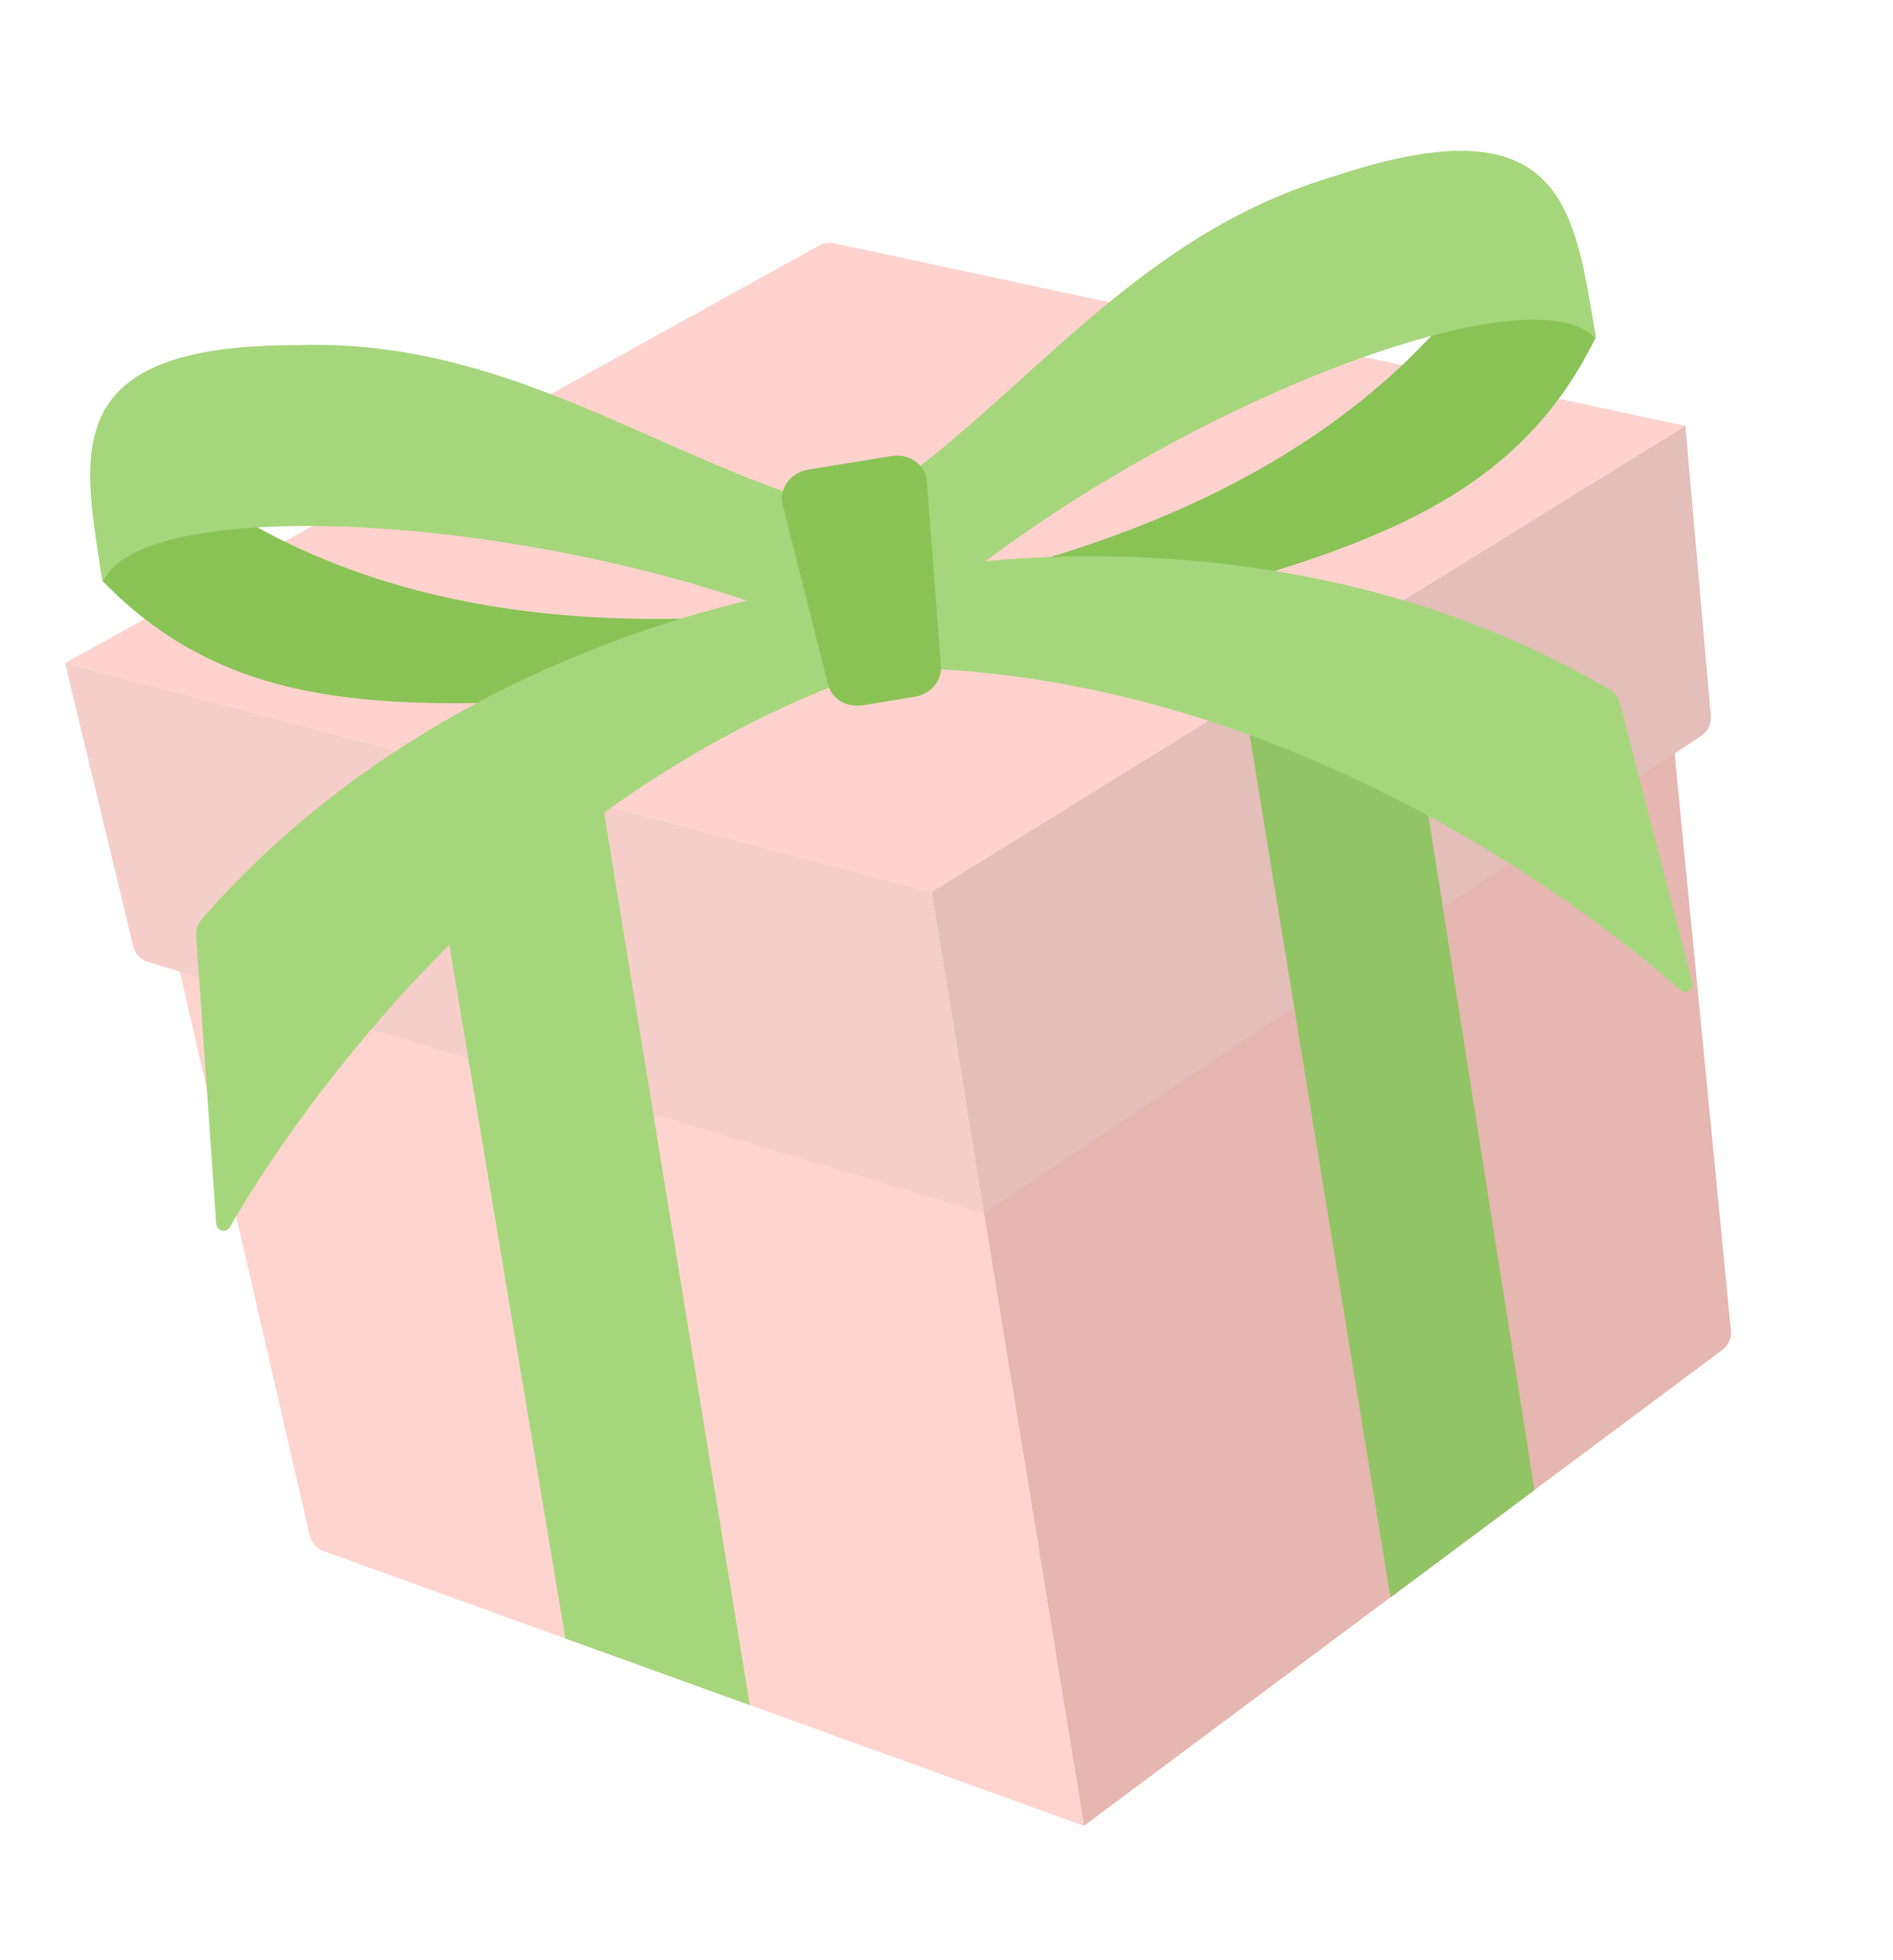 <svg xmlns="http://www.w3.org/2000/svg" width="259" height="268" fill="none"><path fill="#E6B6B0" d="m235.628 184.608-87.325 65.057-16.132-98.771 95.517-62.484 9.131 93.501a3 3 0 0 1-1.191 2.697"/><path fill="#FFD4CE" d="M148.315 249.673 44.278 212.102a2.99 2.99 0 0 1-1.902-2.152l-21.122-91.603 110.927 32.545 16.132 98.771z"/><path fill="#FFD2CD" d="M127.456 121.966 8.911 90.666l103.146-57.094a3.03 3.03 0 0 1 2.077-.309L230.583 58.24l-103.137 63.728z"/><path fill="#E4BEB9" d="m232.743 100.625-98.109 65.288-7.178-43.948 103.136-63.728 3.482 39.617a2.99 2.99 0 0 1-1.323 2.759z"/><path fill="#F5CEC9" d="M134.634 165.913 20.281 131.557a3.01 3.01 0 0 1-2.056-2.167L8.91 90.665l118.545 31.3z"/><path fill="#A6D67C" d="m77.344 224.038 25.241 9.121-20.1-123.059-25.141-5.601 20.012 119.548z"/><path fill="#91C464" d="m190.248 218.436 19.691-14.676-18.652-118.605-21.106 10.419z"/><path fill="#89C356" d="M218.356 46.092c-14.687 30.023-46.07 31.409-95.682 46.47-.848-5.765-.17-5.276-1.028-11.04 40.143-7.6 68.825-23.246 85.194-50.051 4.574 5.83 6.942 8.791 11.516 14.62"/><path fill="#A6D67C" d="M218.251 46.244c-9.304-10.1-63.373 11.37-94.149 39.323-4.422-6.057-6.287-7.424-10.716-13.46 24.154-13.227 38.988-39.1 69.152-47.997 31.789-10.63 32.837 4.848 35.818 21.982.013.086-.035.162-.114.154z"/><path fill="#89C356" d="M20.254 61.768c23.98 20.483 56.068 26.386 96.441 20.961 1.01 5.791 1.506 5.116 2.524 10.896-51.688 1.283-81.814 9.881-105.221-14.209 2.482-7.03 3.783-10.62 6.256-17.648"/><path fill="#A6D67C" d="M14.147 79.485c-.072.033-.141-.024-.157-.11-2.595-17.228-6.496-32.27 26.84-32.183 31.256-1.035 53.405 18.889 80.358 23.847-2.277 7.134-3.609 9.029-5.872 16.18-37.83-16.882-95.59-20.276-101.188-7.73l.01-.002zm109.639-1.209c.622-.102 50.716-10.837 96.441 16.004a3.03 3.03 0 0 1 1.385 1.84l9.933 38.239c.247.953-.885 1.655-1.629 1.006-10.188-8.965-50.884-41.744-103.417-43.955l-2.721-13.123z"/><path fill="#A6D67C" d="m113.91 79.909 1.596 13.307c-49.09 18.809-77.252 62.834-84.058 74.575-.5.851-1.796.546-1.865-.436l-2.749-39.412a3.02 3.02 0 0 1 .727-2.186C62.37 85.763 113.287 80.001 113.9 79.901z"/><path fill="#89C356" d="m125.154 95.277-7.125 1.164c-2.181.356-4.247-.877-4.742-2.853l-6.2-24.562c-.56-2.188 1.053-4.407 3.491-4.805l11.389-1.86c2.437-.398 4.673 1.192 4.838 3.445l1.937 25.258c.156 2.011-1.397 3.855-3.588 4.213"/></svg>